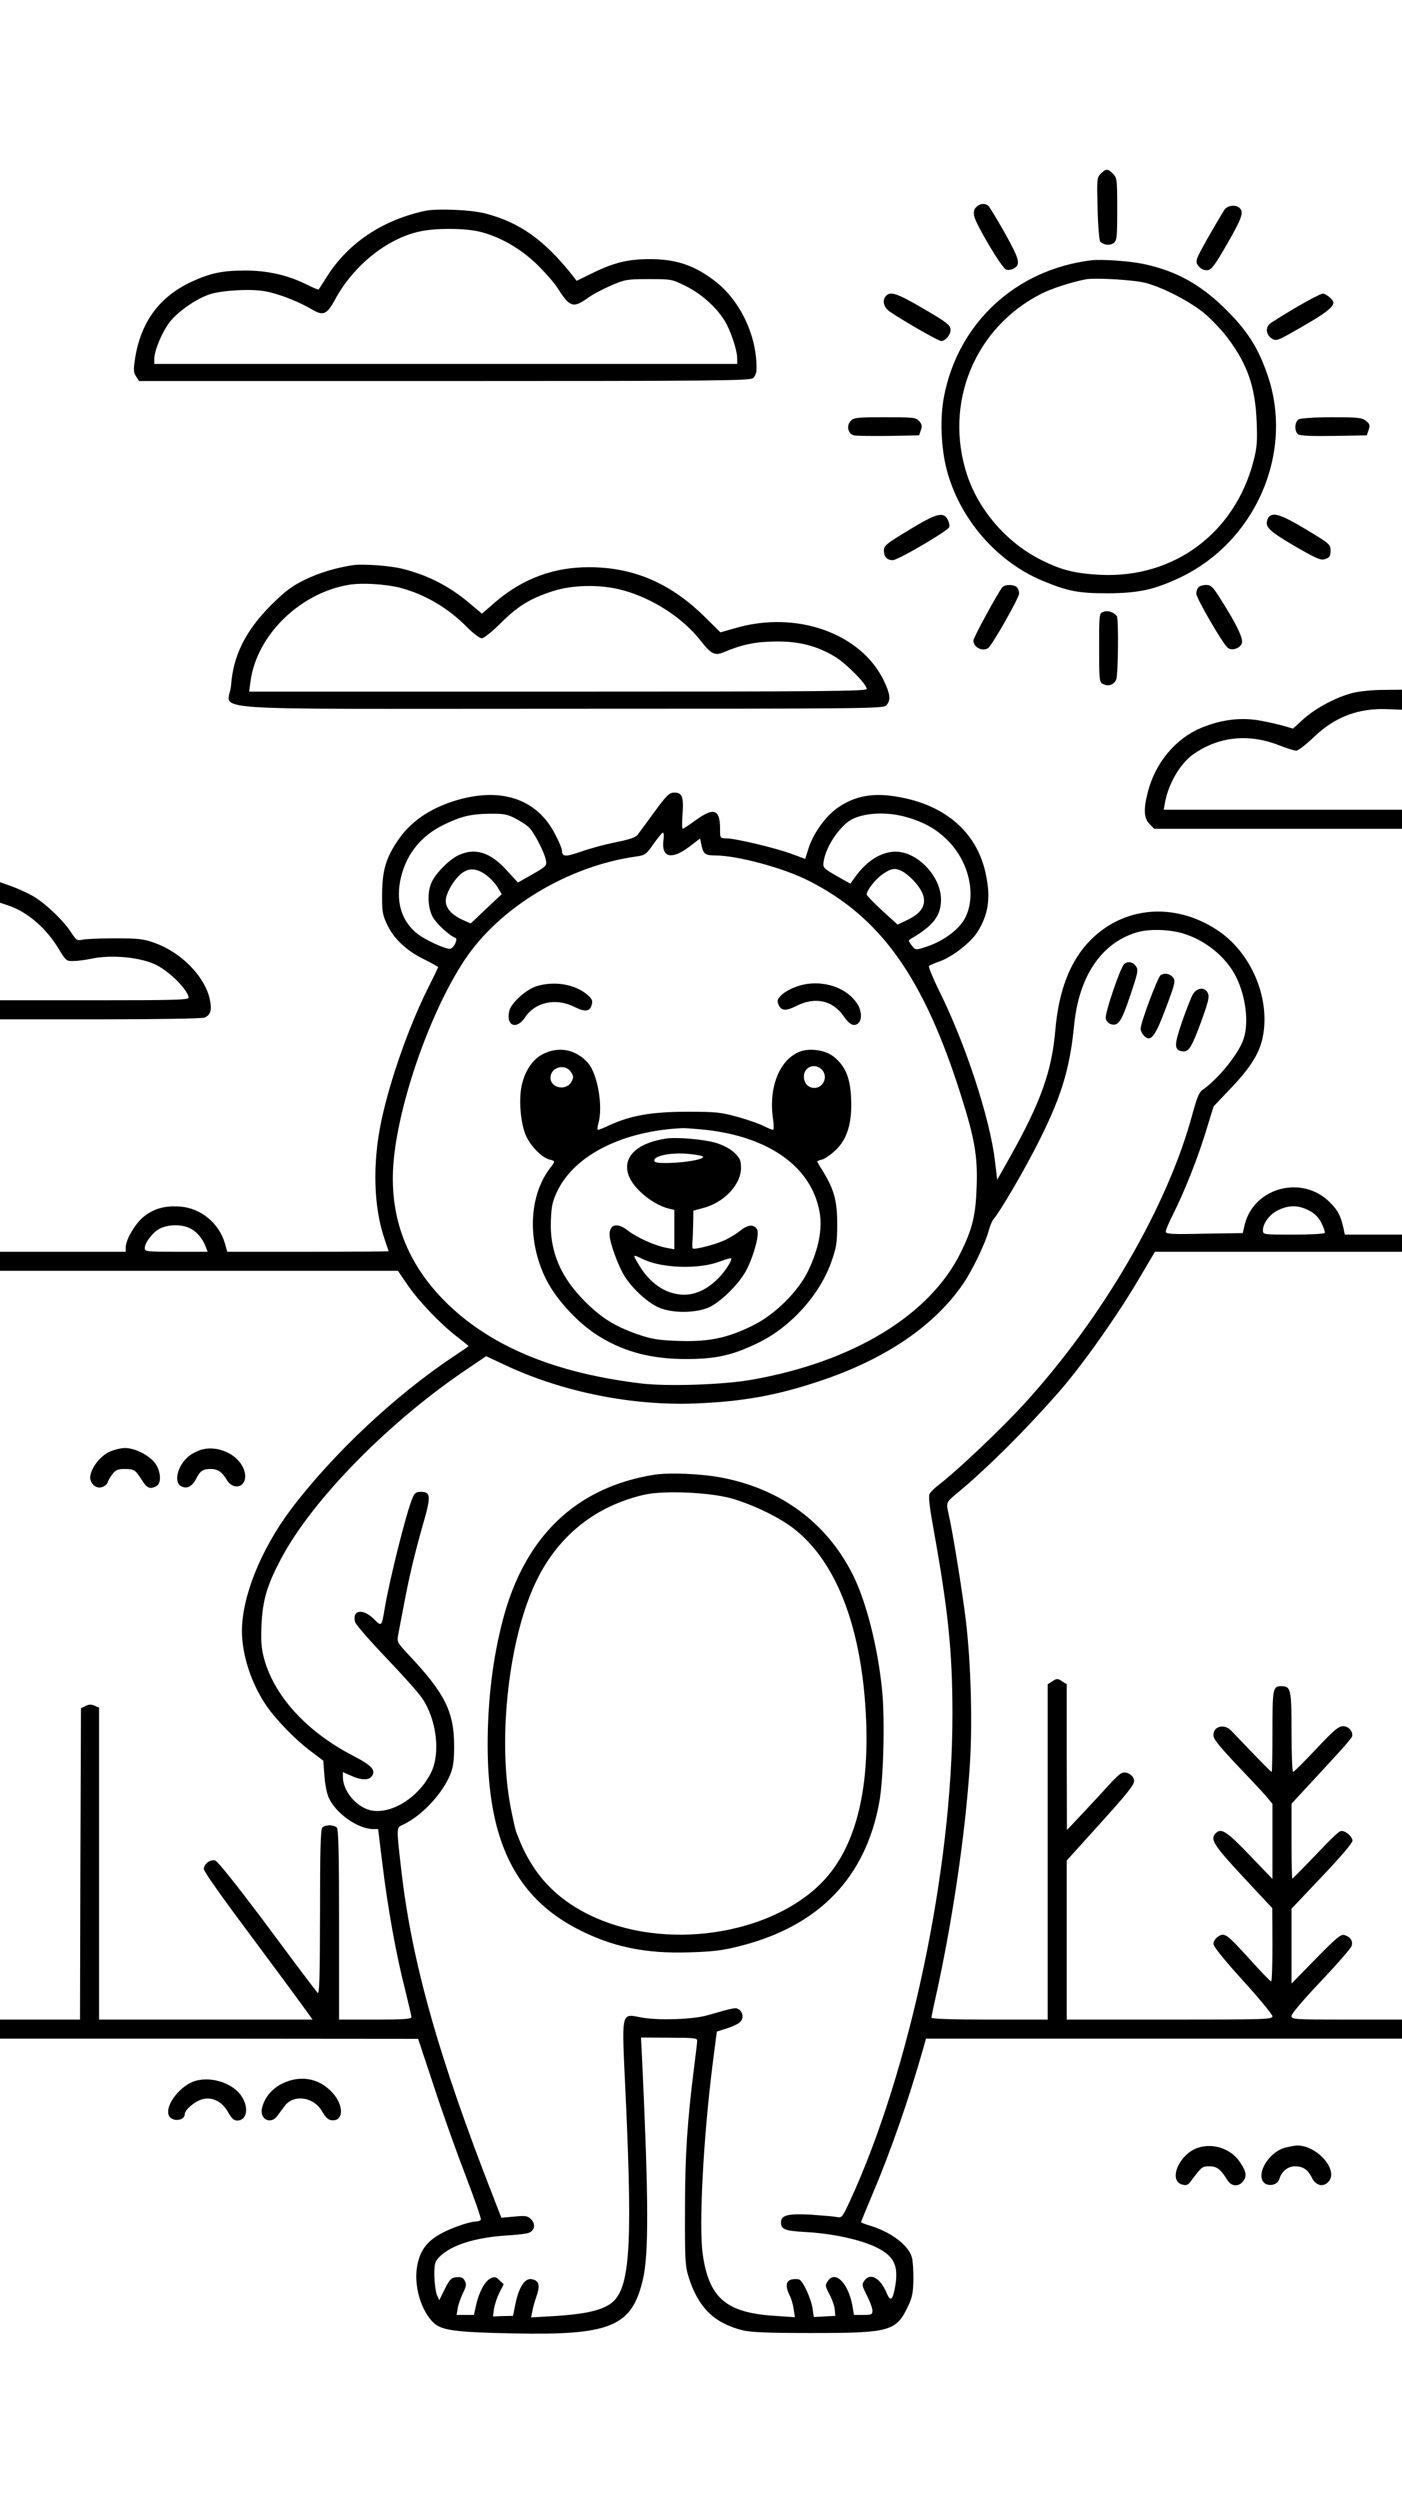 <?xml version="1.0" standalone="no"?>
<!DOCTYPE svg PUBLIC "-//W3C//DTD SVG 20010904//EN"
 "http://www.w3.org/TR/2001/REC-SVG-20010904/DTD/svg10.dtd">
<svg version="1.0" xmlns="http://www.w3.org/2000/svg"
 width="736pt" height="1312pt" viewBox="0 0 736 1312"
 preserveAspectRatio="xMidYMid meet">

<g transform="translate(0,1312) scale(0.1,-0.1)"
fill="#000000" stroke="none">
<path d="M5779 12209 c-21 -21 -21 -29 -17 -185 2 -91 9 -168 14 -173 19 -18
51 -21 70 -7 17 13 19 27 19 178 0 155 -1 164 -22 186 -27 27 -37 28 -64 1z"/>
<path d="M5125 12033 c-12 -11 -15 -25 -11 -47 9 -44 146 -275 168 -281 9 -4
26 -1 37 4 41 22 35 46 -44 188 -43 76 -82 141 -89 145 -19 13 -44 9 -61 -9z"/>
<path d="M6427 12018 c-60 -98 -131 -224 -140 -248 -9 -24 -8 -32 8 -50 12
-13 28 -20 44 -18 21 2 39 26 103 138 78 135 88 166 66 188 -20 20 -66 14 -81
-10z"/>
<path d="M2235 12014 c-223 -47 -405 -167 -517 -343 -23 -36 -43 -68 -45 -70
-2 -3 -32 10 -68 28 -96 47 -201 71 -316 71 -123 0 -183 -13 -284 -59 -169
-79 -266 -212 -296 -403 -9 -59 -8 -73 5 -93 l16 -25 1605 0 c1444 0 1605 2
1619 16 9 8 16 25 17 37 7 172 -79 362 -213 468 -108 85 -207 119 -346 119
-114 0 -189 -18 -301 -73 l-84 -41 -19 25 c-150 190 -280 282 -462 329 -74 19
-249 26 -311 14z m274 -108 c108 -24 220 -87 310 -174 43 -42 91 -97 107 -122
64 -102 83 -109 158 -55 26 19 83 49 125 67 72 31 83 33 197 33 118 0 121 0
195 -37 80 -40 156 -107 201 -178 32 -50 68 -157 68 -201 l0 -29 -1530 0
-1530 0 0 26 c0 43 39 137 78 190 44 58 143 127 215 150 68 21 217 29 289 15
69 -12 174 -53 242 -93 63 -38 81 -30 124 48 95 178 273 322 445 359 81 18
225 18 306 1z"/>
<path d="M5730 11754 c-397 -48 -702 -330 -775 -719 -21 -110 -15 -262 14
-377 67 -259 262 -486 506 -587 130 -54 186 -65 340 -65 159 1 240 18 370 78
403 186 610 655 470 1065 -48 141 -102 228 -210 337 -137 139 -268 212 -444
249 -73 15 -217 25 -271 19z m285 -119 c93 -25 233 -98 308 -160 37 -31 94
-91 125 -133 102 -138 142 -254 149 -437 4 -101 2 -133 -16 -203 -98 -380
-419 -618 -805 -599 -133 7 -205 25 -310 78 -180 90 -327 259 -389 446 -124
376 40 775 391 952 53 27 156 60 232 75 49 9 256 -3 315 -19z"/>
<path d="M4652 11568 c-23 -23 -14 -62 21 -85 82 -55 254 -153 268 -153 21 0
49 32 49 57 0 27 -15 39 -158 122 -122 71 -157 82 -180 59z"/>
<path d="M6803 11506 c-67 -40 -129 -78 -137 -86 -24 -19 -19 -57 9 -76 25
-16 28 -15 160 61 121 69 165 103 165 127 0 15 -40 48 -57 47 -10 -1 -73 -34
-140 -73z"/>
<path d="M4465 10910 c-23 -25 -13 -68 18 -75 12 -3 94 -4 182 -3 l160 3 9 27
c8 22 6 32 -9 48 -17 19 -30 20 -180 20 -148 0 -163 -2 -180 -20z"/>
<path d="M6818 10919 c-22 -12 -24 -62 -4 -78 9 -8 68 -11 187 -9 l174 3 10
29 c8 24 6 31 -14 47 -21 17 -41 19 -180 19 -87 0 -164 -5 -173 -11z"/>
<path d="M4773 10339 c-119 -72 -133 -83 -133 -108 0 -33 16 -51 47 -51 27 0
288 153 296 173 3 8 0 25 -7 38 -22 45 -59 36 -203 -52z"/>
<path d="M6662 10408 c-7 -7 -12 -22 -12 -35 0 -28 39 -58 181 -139 87 -49
105 -56 127 -48 22 8 27 16 27 44 0 33 -4 36 -130 112 -127 76 -169 90 -193
66z"/>
<path d="M1855 10154 c-88 -13 -179 -40 -255 -77 -69 -34 -102 -59 -176 -132
-134 -134 -200 -265 -211 -422 -10 -139 -240 -123 1727 -123 1631 0 1698 1
1713 18 24 26 21 58 -12 127 -118 250 -458 372 -778 279 l-81 -23 -79 78
c-180 179 -374 263 -608 264 -186 1 -348 -59 -490 -179 l-75 -65 -71 60 c-103
86 -219 145 -352 177 -62 15 -203 25 -252 18z m246 -119 c129 -34 252 -106
351 -207 32 -32 66 -58 77 -58 11 0 54 34 98 78 89 89 153 129 268 167 109 37
262 39 379 6 157 -44 314 -147 406 -266 53 -68 73 -78 120 -58 94 40 167 55
270 56 123 2 219 -23 312 -79 60 -36 168 -145 168 -170 0 -12 -215 -14 -1621
-14 l-1621 0 7 53 c32 243 260 466 519 508 68 11 192 3 267 -16z"/>
<path d="M5262 10038 c-24 -30 -152 -264 -152 -280 0 -35 46 -59 77 -40 20 13
163 264 163 287 0 12 -5 26 -12 33 -16 16 -63 15 -76 0z"/>
<path d="M6292 10038 c-7 -7 -12 -22 -12 -34 0 -23 139 -263 165 -284 21 -17
64 -4 74 23 10 24 -29 104 -116 240 -36 57 -47 67 -71 67 -15 0 -33 -5 -40
-12z"/>
<path d="M5793 9909 c-23 -8 -23 -11 -23 -188 0 -171 1 -181 20 -191 27 -15
59 -4 70 24 10 28 13 317 3 332 -15 21 -48 32 -70 23z"/>
<path d="M7105 9484 c-86 -21 -193 -77 -260 -136 l-57 -52 -42 12 c-22 7 -77
20 -121 28 -103 21 -211 9 -321 -37 -133 -56 -239 -183 -278 -335 -24 -91 -21
-140 9 -169 l24 -25 651 0 650 0 0 50 0 50 -625 0 -626 0 7 38 c18 100 81 207
151 255 135 93 292 108 454 43 36 -14 74 -26 84 -26 10 0 51 32 91 70 109 106
234 154 385 148 l79 -3 0 53 0 52 -97 -1 c-54 0 -125 -7 -158 -15z"/>
<path d="M3435 8858 c-42 -57 -81 -111 -88 -120 -8 -12 -45 -25 -112 -38 -55
-11 -138 -33 -185 -50 -85 -29 -99 -28 -100 8 0 7 -15 43 -34 80 -96 191 -289
255 -535 177 -133 -43 -230 -112 -295 -210 -60 -89 -79 -154 -80 -275 -1 -94
2 -111 26 -162 34 -74 102 -138 194 -183 41 -20 74 -39 74 -41 0 -2 -22 -49
-50 -104 -101 -201 -199 -478 -246 -693 -50 -230 -44 -464 17 -637 10 -30 19
-56 19 -57 0 -2 -191 -3 -424 -3 l-423 0 -12 43 c-30 106 -126 186 -234 194
-78 6 -134 -8 -189 -50 -45 -34 -98 -122 -98 -164 l0 -23 -330 0 -330 0 0 -50
0 -50 1045 0 1044 0 49 -72 c58 -85 171 -204 260 -273 34 -26 62 -49 62 -50 0
-1 -33 -24 -72 -50 -312 -206 -645 -520 -863 -810 -157 -211 -255 -456 -255
-637 1 -127 50 -277 131 -394 48 -70 155 -180 230 -235 l66 -50 6 -78 c3 -44
13 -96 23 -117 39 -84 154 -164 234 -164 l25 0 23 -187 c28 -230 72 -474 118
-653 18 -74 34 -141 34 -147 0 -10 -45 -13 -190 -13 l-190 0 0 498 c0 374 -3
501 -12 510 -7 7 -24 12 -38 12 -14 0 -31 -5 -38 -12 -9 -9 -12 -122 -12 -448
-1 -344 -3 -432 -13 -419 -7 9 -24 31 -39 50 -15 19 -128 170 -251 336 -134
178 -234 304 -247 308 -25 8 -60 -18 -60 -45 0 -10 70 -111 155 -226 161 -216
339 -457 388 -525 l28 -39 -560 0 -561 0 0 818 0 819 -24 11 c-17 7 -30 7 -47
-2 l-24 -12 -3 -817 -2 -817 -210 0 -210 0 0 -50 0 -50 1098 0 1097 -1 82
-247 c44 -136 120 -348 167 -470 47 -123 84 -228 80 -233 -3 -5 -16 -9 -29 -9
-13 0 -53 -10 -88 -23 -143 -52 -198 -105 -217 -210 -19 -102 20 -236 87 -299
42 -39 115 -49 413 -55 516 -11 627 35 685 283 31 132 30 418 -3 1129 l-7 141
147 -1 c127 0 148 -2 148 -15 0 -9 -7 -67 -15 -130 -37 -293 -49 -470 -49
-755 -1 -254 1 -297 17 -350 51 -165 134 -248 287 -286 41 -10 132 -14 355
-14 420 0 450 8 514 145 21 45 25 70 26 140 0 47 -3 97 -8 112 -17 64 -112
135 -224 168 -24 7 -43 15 -43 17 0 2 29 72 64 156 94 221 190 499 261 750
l16 57 1250 0 1249 0 0 50 0 50 -290 0 c-282 0 -290 1 -290 20 0 11 63 85 155
182 85 90 158 173 161 186 7 26 -8 47 -39 56 -18 5 -43 -16 -149 -124 l-128
-131 0 197 0 196 160 169 c97 102 160 176 160 188 0 20 -34 51 -57 51 -14 0
-35 -20 -172 -163 -46 -48 -85 -87 -87 -87 -2 0 -4 88 -4 196 l0 197 47 51
c26 28 97 104 157 170 61 65 112 124 114 132 6 26 -18 54 -47 54 -24 0 -49
-21 -142 -120 -62 -66 -116 -120 -121 -120 -4 0 -8 94 -8 209 0 226 -3 241
-54 241 -44 0 -46 -12 -46 -237 0 -117 -2 -213 -4 -213 -4 0 -47 43 -213 217
-36 37 -93 23 -93 -23 0 -24 26 -56 196 -234 34 -36 74 -79 88 -96 l26 -32 0
-197 0 -197 -121 126 c-121 126 -148 143 -177 114 -31 -31 -12 -61 143 -228
l154 -165 1 -192 c0 -106 -3 -193 -7 -192 -5 0 -53 50 -108 111 -125 138 -136
146 -170 124 -15 -10 -25 -26 -25 -39 1 -14 55 -82 155 -192 85 -93 154 -178
155 -187 0 -17 -32 -18 -540 -18 l-540 0 0 418 0 417 131 145 c202 223 228
256 222 280 -7 25 -38 43 -62 35 -10 -3 -41 -31 -69 -63 -28 -31 -89 -97 -136
-147 l-85 -90 -1 382 0 383 -25 16 c-23 15 -27 15 -50 0 l-25 -16 0 -880 0
-880 -305 0 c-199 0 -305 4 -305 10 0 6 9 52 21 103 87 391 156 854 180 1217
15 220 6 541 -20 760 -19 158 -70 473 -91 563 -14 63 -15 61 53 117 153 128
340 313 523 521 122 138 313 408 429 607 l78 132 648 0 649 0 0 45 0 45 -150
0 -150 0 -6 28 c-15 71 -30 99 -73 142 -144 144 -396 79 -446 -115 l-11 -47
-202 -3 c-174 -4 -202 -2 -202 11 0 8 15 45 34 82 63 126 126 283 172 429 l45
146 94 99 c121 128 164 208 172 324 13 194 -89 401 -251 505 -222 144 -485
122 -661 -55 -106 -107 -167 -262 -185 -474 -19 -217 -77 -378 -238 -665 l-67
-119 -12 100 c-26 222 -156 619 -295 896 -32 66 -55 122 -51 126 4 4 29 15 56
24 68 25 163 99 198 154 58 92 71 179 44 305 -48 228 -227 375 -496 410 -110
14 -198 -5 -279 -61 -64 -43 -131 -136 -156 -216 l-17 -54 -76 28 c-86 31
-292 80 -340 80 -31 0 -31 1 -31 51 0 102 -33 113 -128 44 -34 -25 -65 -45
-68 -45 -4 0 -4 35 -1 77 7 90 -2 113 -43 113 -26 0 -39 -12 -105 -102z m-729
-34 c27 -14 59 -35 70 -46 26 -23 82 -131 90 -173 5 -29 2 -32 -71 -74 l-76
-43 -57 62 c-88 98 -169 123 -258 80 -50 -25 -120 -97 -140 -145 -22 -52 -18
-133 9 -180 20 -35 88 -97 117 -107 17 -5 -9 -58 -29 -58 -30 1 -129 47 -170
79 -80 64 -111 158 -91 273 25 134 103 237 227 298 92 45 144 58 244 59 74 1
93 -3 135 -25z m2039 11 c95 -25 161 -60 221 -117 120 -113 163 -295 100 -417
-34 -64 -122 -127 -221 -156 -37 -11 -41 -11 -59 13 -19 25 -19 26 -2 36 117
68 156 121 156 206 -1 121 -124 250 -238 250 -75 0 -151 -47 -212 -132 l-26
-36 -73 41 c-70 41 -72 43 -67 76 10 66 62 153 123 204 55 47 186 61 298 32z
m-1262 -124 c-12 -91 40 -106 133 -37 l59 45 8 -37 c9 -44 20 -52 72 -52 115
0 356 -65 487 -131 382 -192 608 -510 804 -1132 71 -224 87 -318 81 -477 -5
-149 -22 -220 -84 -345 -161 -327 -563 -572 -1093 -666 -148 -27 -448 -37
-586 -20 -446 54 -777 190 -1010 413 -205 197 -302 432 -291 703 13 310 186
819 375 1105 184 278 545 495 904 545 44 6 51 11 89 66 23 32 45 59 49 59 5 0
6 -17 3 -39z m-924 -189 c20 -16 45 -44 55 -62 l20 -33 -82 -77 -81 -77 -40
18 c-59 26 -91 62 -91 100 0 40 40 109 82 144 41 33 86 28 137 -13z m2179 24
c15 -8 41 -29 58 -48 83 -88 72 -158 -34 -207 l-50 -24 -81 74 c-45 41 -81 79
-81 84 0 22 42 76 81 105 47 33 67 37 107 16z m1475 -326 c117 -36 223 -123
275 -225 56 -112 71 -261 34 -345 -35 -80 -133 -198 -210 -251 -17 -12 -30
-44 -52 -126 -129 -481 -470 -1069 -885 -1523 -123 -134 -353 -352 -448 -424
-21 -16 -42 -37 -47 -47 -7 -12 0 -71 21 -186 77 -429 99 -641 99 -973 0 -813
-224 -1872 -539 -2554 -39 -84 -42 -88 -69 -82 -15 3 -74 8 -132 12 -122 7
-160 -2 -160 -40 0 -37 20 -45 130 -51 145 -8 293 -41 376 -83 88 -45 111 -94
94 -199 -13 -76 -25 -87 -46 -37 -32 78 -86 108 -117 63 -13 -18 -12 -26 14
-77 16 -31 29 -67 29 -79 0 -21 -5 -23 -49 -23 l-48 0 -7 42 c-20 122 -91 196
-131 135 -14 -22 -13 -27 9 -68 13 -24 26 -60 28 -79 l3 -35 -56 -3 -57 -3 -6
43 c-8 54 -50 146 -71 154 -8 3 -26 3 -40 0 -30 -8 -33 -37 -9 -85 9 -18 18
-50 21 -73 l6 -40 -104 7 c-257 16 -347 93 -380 324 -21 146 3 607 52 997 l22
171 53 17 c29 9 61 24 69 33 20 19 16 52 -7 67 -17 10 -20 10 -163 -31 -75
-22 -251 -28 -341 -13 -118 20 -111 55 -89 -422 37 -813 21 -1016 -87 -1084
-52 -33 -140 -51 -287 -60 l-123 -7 7 34 c3 19 14 56 23 82 19 55 10 80 -30
85 -34 4 -65 -45 -82 -130 l-13 -63 -53 -1 -52 -2 5 38 c3 21 15 59 28 85 l23
46 -22 21 c-18 18 -25 20 -46 10 -30 -13 -62 -73 -77 -142 l-11 -50 -45 0 -46
0 6 35 c3 20 16 55 27 79 18 36 20 47 10 65 -9 17 -19 21 -43 19 -28 -3 -36
-10 -62 -62 l-29 -59 -13 29 c-6 16 -12 61 -13 100 0 65 3 74 27 99 63 62 186
101 353 112 52 3 105 9 116 14 31 11 37 46 12 71 -18 18 -28 20 -89 14 l-67
-6 -40 103 c-291 744 -431 1241 -486 1727 -26 229 -26 216 12 234 97 47 203
159 246 263 15 37 20 71 20 148 0 181 -48 278 -242 483 -58 63 -59 64 -51 105
4 23 17 89 28 147 30 160 57 271 100 424 45 154 43 176 -10 176 -25 0 -33 -6
-44 -33 -32 -76 -120 -427 -146 -582 -16 -94 -15 -93 -57 -52 -58 57 -114 47
-98 -16 3 -13 77 -98 164 -189 87 -91 173 -187 190 -214 73 -110 94 -280 48
-381 -64 -137 -217 -232 -326 -203 -73 20 -139 101 -140 172 l0 27 43 -19 c51
-23 90 -25 107 -5 26 32 4 58 -93 108 -247 127 -420 317 -472 517 -13 50 -16
90 -12 175 6 127 29 205 102 343 165 312 569 723 984 1001 l93 63 107 -50
c298 -139 665 -212 996 -198 245 10 423 42 647 117 346 115 605 291 757 515
48 72 114 209 131 274 7 25 18 52 25 60 34 40 147 232 221 375 133 259 179
404 203 646 25 253 141 427 324 484 64 21 175 18 250 -5z m658 -1453 c31 -16
51 -36 66 -66 12 -24 20 -48 17 -52 -3 -5 -77 -9 -165 -9 -158 0 -159 0 -159
23 0 38 38 87 83 107 56 26 104 25 158 -3z m-5875 -93 c36 -17 67 -53 84 -98
l10 -26 -165 0 c-154 0 -165 1 -165 19 0 29 43 85 80 103 44 22 112 23 156 2z"/>
<path d="M2817 7944 c-55 -17 -132 -87 -143 -128 -20 -80 37 -104 83 -35 53
80 162 103 259 54 56 -28 81 -25 91 13 5 21 0 31 -26 53 -66 54 -171 71 -264
43z"/>
<path d="M4174 7939 c-28 -10 -61 -30 -74 -44 -20 -21 -22 -28 -12 -50 14 -31
39 -32 92 -5 98 50 192 30 249 -54 32 -46 56 -57 79 -34 19 19 14 69 -10 103
-63 93 -206 130 -324 84z"/>
<path d="M2851 7588 c-52 -25 -94 -86 -111 -160 -18 -72 -8 -201 20 -266 24
-56 84 -118 125 -128 31 -8 31 -8 1 -47 -111 -148 -118 -384 -19 -582 57 -113
177 -240 290 -306 129 -77 270 -112 443 -112 162 0 248 20 386 88 170 84 321
254 380 427 25 71 29 98 29 193 0 122 -16 181 -74 276 -17 27 -31 51 -31 53 0
2 12 7 26 10 14 4 45 25 68 47 63 57 90 145 84 272 -4 110 -30 171 -90 220
-44 36 -127 48 -180 27 -106 -42 -164 -187 -140 -352 5 -33 5 -58 0 -58 -5 0
-27 9 -49 20 -21 11 -83 33 -137 48 -88 24 -113 27 -267 27 -185 -1 -291 -19
-404 -70 -29 -14 -57 -25 -62 -25 -4 0 -3 15 2 32 26 91 -4 262 -55 320 -63
70 -151 88 -235 46z m1467 -86 c29 -37 3 -92 -43 -92 -32 0 -55 25 -55 60 0
53 64 74 98 32z m-1321 -8 c15 -24 15 -29 2 -53 -27 -48 -109 -32 -109 22 0
56 76 77 107 31z m708 -304 c338 -38 557 -198 598 -434 15 -87 -6 -193 -59
-303 -53 -112 -177 -234 -294 -291 -132 -65 -228 -85 -385 -80 -112 4 -142 9
-218 35 -120 42 -189 85 -277 173 -128 128 -185 264 -178 425 3 78 9 102 35
156 93 189 345 314 658 328 17 0 71 -4 120 -9z"/>
<path d="M3495 7144 c-161 -25 -235 -105 -190 -205 31 -67 128 -144 208 -163
l27 -6 0 -104 0 -103 -43 8 c-59 11 -154 54 -199 89 -56 45 -98 36 -98 -20 0
-41 46 -167 80 -220 41 -65 119 -136 177 -162 70 -32 199 -31 268 2 64 30 163
130 197 201 39 79 66 185 52 207 -18 28 -47 25 -89 -8 -21 -17 -59 -40 -84
-51 -55 -24 -159 -50 -165 -41 -2 4 -2 21 -1 37 2 17 3 60 4 96 l1 65 49 13
c111 28 201 123 201 211 0 39 -5 51 -34 79 -20 20 -57 40 -96 52 -62 19 -207
32 -265 23z m193 -93 c22 -13 -83 -33 -178 -35 -61 -1 -75 2 -75 14 0 23 80
40 163 35 41 -3 81 -9 90 -14z m-312 -540 c98 -48 295 -54 403 -12 30 11 57
19 59 17 8 -8 -31 -69 -68 -106 -76 -76 -156 -101 -242 -76 -64 18 -125 68
-167 136 -43 69 -43 69 15 41z"/>
<path d="M5903 8062 c-19 -12 -105 -263 -98 -289 3 -12 14 -24 25 -28 40 -13
57 11 103 149 41 122 44 136 30 155 -15 22 -39 27 -60 13z"/>
<path d="M6093 8002 c-15 -10 -105 -249 -105 -281 0 -21 24 -51 42 -51 22 0
45 39 83 140 58 152 61 165 41 184 -17 17 -42 20 -61 8z"/>
<path d="M6262 7901 c-9 -16 -35 -81 -57 -145 -42 -123 -42 -147 2 -154 33 -5
48 19 98 154 38 105 45 132 36 151 -15 34 -57 31 -79 -6z"/>
<path d="M3436 5380 c-410 -65 -681 -323 -796 -761 -53 -202 -80 -422 -80
-658 0 -497 144 -794 467 -963 183 -96 360 -133 593 -125 128 4 175 10 272 35
407 105 650 356 723 748 23 118 31 436 16 590 -22 227 -84 470 -154 609 -137
273 -378 451 -691 510 -102 20 -273 27 -350 15z m402 -124 c97 -27 221 -84
300 -138 245 -168 389 -530 409 -1030 14 -354 -50 -623 -189 -799 -234 -296
-780 -411 -1192 -251 -164 64 -288 161 -370 290 -37 59 -54 93 -87 179 -4 12
-17 69 -28 126 -71 366 -8 907 140 1200 116 232 309 384 562 442 101 23 338
13 455 -19z"/>
<path d="M0 8436 l0 -54 45 -15 c100 -34 197 -118 263 -227 38 -63 41 -65 78
-64 22 0 63 6 93 12 107 23 262 8 344 -34 73 -38 167 -134 167 -171 0 -11 -86
-13 -495 -13 l-495 0 0 -50 0 -50 524 0 c304 0 535 4 549 9 34 13 41 42 27
102 -29 118 -149 240 -288 290 -59 21 -84 24 -207 24 -77 0 -154 -3 -171 -7
-29 -6 -33 -4 -62 40 -39 61 -133 150 -196 187 -27 16 -77 39 -112 52 l-64 23
0 -54z"/>
<path d="M572 5499 c-44 -22 -86 -73 -97 -120 -9 -37 23 -74 58 -65 14 3 28
15 32 25 3 11 15 31 26 45 16 21 29 26 62 26 51 0 57 -4 91 -57 27 -44 43 -51
77 -33 26 15 25 71 -3 115 -29 44 -107 85 -162 85 -23 0 -60 -10 -84 -21z"/>
<path d="M1045 5507 c-45 -18 -70 -38 -94 -77 -27 -46 -28 -96 -1 -110 31 -17
58 -3 80 39 20 41 36 51 76 51 37 0 59 -15 83 -55 38 -65 112 -38 96 36 -20
92 -146 152 -240 116z"/>
<path d="M1028 2199 c-79 -22 -160 -124 -143 -179 12 -38 85 -34 85 4 0 22 50
65 89 77 54 16 107 -10 139 -68 17 -31 30 -43 47 -43 50 0 63 64 25 125 -43
69 -155 108 -242 84z"/>
<path d="M1481 2184 c-56 -28 -94 -76 -106 -130 -12 -59 48 -87 82 -38 10 14
28 38 40 54 49 60 154 43 195 -34 15 -26 31 -42 46 -44 60 -9 70 62 20 129
-69 89 -175 113 -277 63z"/>
<path d="M6285 1846 c-98 -36 -153 -173 -78 -192 21 -6 30 -2 44 17 58 78 60
79 98 79 39 0 59 -15 94 -72 20 -33 56 -37 80 -10 24 27 21 53 -13 103 -47 72
-144 104 -225 75z"/>
<path d="M6746 1848 c-73 -20 -139 -111 -121 -167 12 -40 78 -38 91 2 12 41
45 67 83 67 43 -1 67 -17 89 -62 21 -40 59 -49 86 -19 56 61 -63 195 -169 190
-11 -1 -37 -6 -59 -11z"/>
</g>
</svg>
